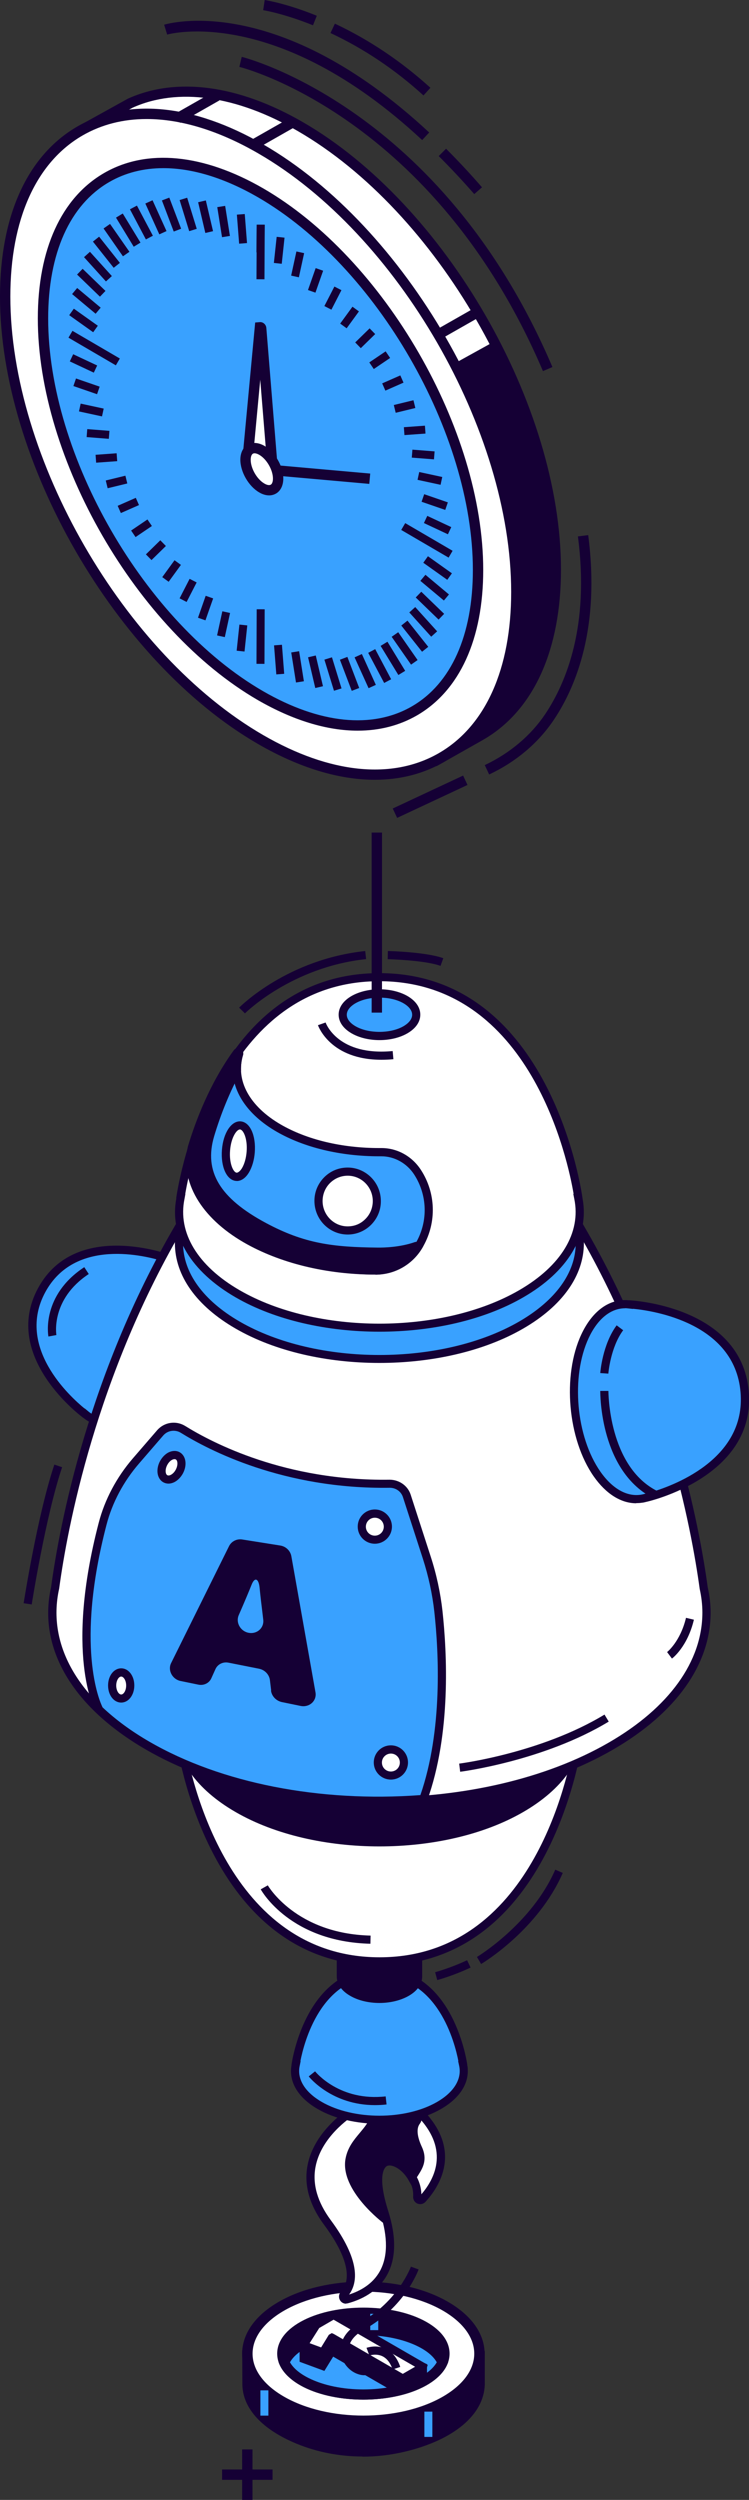 <?xml version="1.0" encoding="UTF-8"?> <svg xmlns="http://www.w3.org/2000/svg" id="_Слой_2" data-name="Слой 2" viewBox="0 0 91.9 306.42"><rect x="0" y="0" width="91.9" height="306.42" fill="#333333" stroke="none"/> <defs> <style> .cls-1 { fill: #fff; } .cls-2 { fill: #150035; } .cls-3 { fill: #39a1ff; } </style> </defs> <g id="Layer_1" data-name="Layer 1"> <g> <g> <g> <g> <path class="cls-2" d="M56.52,286.72c-1.45-1.81-3.03-1.45-7.04-2.34-3.44-.77-7.04-.73-10.46,.15-3.39,.87-5.46,1.44-6.87,3.03l-1.81,.94v3.76s.02,.09,.02,.09c.08,2.53,2.15,4.91,6.26,6.6,4.09,1.69,8.66,1.95,12.96,.91,6.08-1.46,9.13-4.52,9.23-7.6v-.15s.01-3.61,.01-3.61l-2.31-1.77Z"></path> <path class="cls-2" d="M44.47,301.1c-2.8,0-5.56-.53-8.08-1.57-4.2-1.73-6.57-4.28-6.65-7.17l-.02-4.25,2.05-1.06c1.57-1.71,3.9-2.31,7.1-3.14,3.47-.9,7.19-.95,10.76-.15,1.11,.25,2.03,.4,2.83,.53,2.08,.34,3.34,.54,4.52,1.98l2.5,1.92v4.13c-.13,3.66-3.76,6.73-9.73,8.17-1.74,.42-3.51,.63-5.27,.63Zm-13.49-12.22v3.37c.09,2.44,2.17,4.58,5.88,6.11,3.86,1.59,8.33,1.9,12.57,.88,5.3-1.28,8.65-3.96,8.74-7.01v-.18s.01-3.25,.01-3.25l-2.17-1.69c-.89-1.11-1.79-1.26-3.78-1.58-.78-.13-1.75-.28-2.9-.54-3.37-.75-6.88-.7-10.16,.14-3.44,.89-5.29,1.42-6.55,2.84l-.18,.14-1.47,.76Z"></path> </g> <g> <path class="cls-1" d="M54.66,282.68c5.56,3.21,5.56,8.42,0,11.63-5.56,3.21-14.58,3.21-20.14,0-5.56-3.21-5.56-8.42,0-11.63,5.56-3.21,14.58-3.21,20.14,0Z"></path> <path class="cls-2" d="M44.59,297.34c-3.76,0-7.52-.83-10.39-2.48-2.89-1.67-4.49-3.93-4.49-6.36,0-2.43,1.59-4.69,4.49-6.36,5.73-3.31,15.05-3.31,20.77,0h0c2.89,1.67,4.49,3.93,4.49,6.36s-1.59,4.69-4.49,6.36c-2.86,1.65-6.63,2.48-10.39,2.48Zm0-16.44c-3.53,0-7.06,.78-9.75,2.33-2.49,1.44-3.85,3.31-3.85,5.27s1.37,3.83,3.85,5.26c5.38,3.1,14.13,3.1,19.5,0,2.49-1.44,3.85-3.31,3.85-5.27s-1.37-3.83-3.85-5.27c-2.69-1.55-6.22-2.33-9.75-2.33Z"></path> </g> <g> <path class="cls-2" d="M51.62,284.95c-3.88-1.96-10.18-1.96-14.06,0s-3.88,5.13,0,7.09c3.88,1.96,10.18,1.96,14.06,0s3.88-5.13,0-7.09Z"></path> <path class="cls-2" d="M44.59,294.13c-2.65,0-5.3-.51-7.32-1.53-2.1-1.06-3.26-2.52-3.26-4.11,0-1.59,1.16-3.05,3.26-4.11,4.03-2.04,10.6-2.04,14.63,0h0c2.1,1.06,3.26,2.52,3.26,4.11,0,1.59-1.16,3.05-3.26,4.11-2.02,1.02-4.67,1.53-7.32,1.53Zm0-10.02c-2.44,0-4.89,.47-6.75,1.41-1.63,.82-2.56,1.91-2.56,2.98s.93,2.16,2.56,2.98c3.72,1.88,9.77,1.88,13.49,0,1.63-.82,2.56-1.91,2.56-2.98s-.93-2.16-2.56-2.98h0c-1.86-.94-4.3-1.41-6.75-1.41Z"></path> </g> <g> <path class="cls-3" d="M51.62,287.07c-3.88-1.96-10.18-1.96-14.06,0-1.4,.71-2.29,1.57-2.68,2.48,.39,.91,1.28,1.78,2.68,2.48,3.88,1.96,10.18,1.96,14.06,0,1.4-.71,2.29-1.57,2.68-2.48-.39-.91-1.28-1.78-2.68-2.48Z"></path> <path class="cls-2" d="M44.59,294.13c-2.65,0-5.3-.51-7.32-1.53-1.48-.75-2.51-1.72-2.98-2.8l-.11-.25,.11-.25c.46-1.08,1.49-2.05,2.98-2.8,4.03-2.04,10.6-2.04,14.63,0,1.48,.75,2.51,1.72,2.98,2.8l.11,.25-.11,.25c-.46,1.08-1.49,2.05-2.98,2.8-2.02,1.02-4.67,1.53-7.32,1.53Zm-9.01-4.58c.4,.71,1.17,1.37,2.26,1.92,3.72,1.88,9.77,1.88,13.49,0,1.09-.55,1.86-1.21,2.26-1.92-.4-.71-1.17-1.37-2.26-1.92h0c-3.72-1.88-9.77-1.88-13.49,0-1.09,.55-1.86,1.21-2.26,1.92Z"></path> </g> </g> <rect class="cls-3" x="52.07" y="295.6" width=".98" height="3.1"></rect> <rect class="cls-3" x="31.95" y="292.99" width=".98" height="3.1"></rect> <rect class="cls-3" x="45.43" y="283.61" width=".98" height="2"></rect> <g> <g> <path class="cls-2" d="M37.26,287.45v1.7l2.35,.87,1.1-1.78,.03-.02,8.27,4.78c.71-.18,1.39-.4,2.02-.67l.89-.52v-1.7l-10.98-4.64-3.68,1.99Z"></path> <path class="cls-2" d="M48.93,293.51l-8.05-4.65-1.08,1.75-3.04-1.12v-2.33l4.14-2.24,11.49,4.86v2.3l-1.14,.66c-.69,.3-1.39,.54-2.14,.72l-.19,.05Zm-8.24-5.84l.28,.12,8.1,4.68c.63-.17,1.21-.37,1.75-.6l.6-.35v-1.09l-10.47-4.42-3.22,1.74v1.07l1.66,.61,.95-1.55,.35-.21Z"></path> </g> <g> <path class="cls-1" d="M40.74,286.51l-.03,.02-1.1,1.79-2.35-.87,1.57-2.47,2.11-1.22,10.98,6.34s0,0,0,0l-2.48,1.43-8.7-5.02Z"></path> <path class="cls-2" d="M49.43,292.1l-8.55-4.93-1.08,1.75-3.29-1.22,1.96-3.08,2.46-1.42,11.55,6.67-.17,.56-2.89,1.67Zm-8.73-6.13l.27,.12,8.45,4.88,1.51-.87-10-5.77-1.76,1.02-1.18,1.86,1.41,.52,.95-1.55,.35-.2Z"></path> </g> </g> </g> <g> <rect class="cls-2" x="29.71" y="300.23" width="1.27" height="6.19"></rect> <rect class="cls-2" x="27.25" y="302.69" width="6.19" height="1.27"></rect> </g> </g> <g> <g> <g> <path class="cls-1" d="M43.45,258.53c-.02,.09-.08,.17-.16,.22-1.09,.69-8.83,5.99-3.12,13.67,3.82,5.14,3.1,7.66,2.03,8.83-.25,.27,0,.71,.36,.61,2.64-.71,7.01-3.05,4.6-10.69-3.09-9.78,4.32-6.22,4.04-1.88-.02,.35,.4,.54,.64,.29,1.62-1.76,4.45-6.04-.63-10.9-6.06-5.8-7.54-1.04-7.75-.14Z"></path> <path class="cls-2" d="M42.46,282.37c-.3,0-.58-.15-.74-.42-.2-.34-.16-.76,.11-1.05,1.44-1.56,.71-4.47-2.06-8.19-1.8-2.43-2.49-4.87-2.04-7.27,.74-3.98,4.4-6.54,5.25-7.1,.16-.63,.75-2.42,2.4-2.9,1.62-.48,3.7,.48,6.17,2.85,5.45,5.22,2.27,9.85,.65,11.6-.25,.27-.63,.35-.98,.21-.35-.15-.55-.49-.53-.87,.1-1.57-.98-3.08-2.08-3.63-.3-.15-.86-.35-1.24-.03-.27,.23-1.05,1.3,.26,5.43,1.01,3.2,.97,5.83-.13,7.83-1.17,2.13-3.26,3.07-4.81,3.49-.08,.02-.15,.03-.23,.03Zm3.77-26.04c-.2,0-.39,.03-.57,.08-1.18,.35-1.62,1.8-1.72,2.23h0c-.05,.22-.18,.4-.37,.52-.69,.44-4.18,2.81-4.86,6.46-.39,2.11,.24,4.29,1.86,6.49,3.66,4.93,3.34,7.67,2.26,9.14,1.3-.42,2.89-1.24,3.79-2.89,.96-1.75,.98-4.13,.05-7.05-1.33-4.2-.71-5.85,.05-6.49,.6-.51,1.45-.55,2.34-.1,1.3,.65,2.61,2.33,2.64,4.24,1.71-1.98,3.58-5.7-.84-9.94-1.85-1.78-3.44-2.69-4.63-2.69Z"></path> </g> <g> <path class="cls-2" d="M51.3,263.35c-.83-1.79-.61-2.78-.22-3.32,.32-.44,.23-1.04-.21-1.35-1.63-1.14-4.15-2.86-4.75-2.86,1.12,5.12-2.62,5.61-3.23,8.83-.66,3.45,4.3,7.35,4.44,7.42-.08-.3-.15-.6-.25-.92-2.49-7.88,1.84-7.09,3.47-4.22,.43-.95,1.58-1.83,.76-3.59Z"></path> <path class="cls-2" d="M48.09,273.04l-.99-.51c-.06-.03-5.44-4.07-4.7-7.96,.26-1.36,1.01-2.26,1.74-3.13,1.1-1.32,2.14-2.57,1.5-5.5l-.13-.6h.61s0,0,0,0c.51,0,1.51,.49,5.04,2.95,.32,.22,.53,.56,.6,.94,.06,.39-.03,.79-.27,1.11-.41,.56-.32,1.54,.27,2.81h0c.74,1.6,.07,2.64-.41,3.41-.13,.2-.26,.4-.35,.6l-.41,.89-.48-.85c-.75-1.31-2.01-1.99-2.64-1.71-.68,.29-1.06,1.92,.09,5.54,.08,.26,.15,.52,.21,.76l.33,1.26Zm-1.33-16.43c.35,2.8-.82,4.21-1.86,5.47-.67,.81-1.31,1.58-1.52,2.68-.4,2.08,1.61,4.5,3.01,5.86-1.26-4.45-.14-5.71,.68-6.06,1.02-.45,2.45,.19,3.44,1.44,.46-.72,.85-1.34,.34-2.44-.76-1.65-.82-2.93-.17-3.82,.08-.11,.11-.23,.09-.36-.01-.08-.06-.2-.18-.28-2.05-1.43-3.19-2.15-3.83-2.49Z"></path> </g> <g> <path class="cls-3" d="M20.84,154.34h0s-11.29-4.39-15.73,3.79,5.4,15.25,5.4,15.25h0c1.45,1.22,3.64,1.23,6.06-.26,4.2-2.57,7.49-8.65,7.36-13.57-.08-2.85-1.29-4.67-3.1-5.22Z"></path> <path class="cls-2" d="M13.04,174.78c-1.03,0-1.97-.32-2.76-.95l-.06-.04c-.1-.07-10.14-7.43-5.55-15.9,4.6-8.47,16.23-4.07,16.35-4.03l.08,.03c.14,.05,.27,.1,.41,.16l.06,.02h0c1.76,.82,2.8,2.77,2.87,5.46,.14,5.07-3.27,11.36-7.6,14.01-1.33,.81-2.63,1.22-3.8,1.22Zm-2.66-2.16l.46,.38c1.34,1.13,3.34,1.02,5.48-.29,4.05-2.49,7.25-8.38,7.12-13.13-.07-2.52-1.07-4.25-2.74-4.75l-.61-.18,.02-.03c-2.28-.72-10.92-2.92-14.55,3.76-3.65,6.73,3.01,12.79,4.82,14.27v-.02Z"></path> </g> <g> <path class="cls-3" d="M56.83,253.13h0s-1.45-11.4-10.28-11.4c-8.83,0-10.28,11.4-10.28,11.4h0c-.37,1.76,.61,3.6,2.95,4.95,4.05,2.34,10.61,2.34,14.65,0,2.34-1.35,3.32-3.19,2.95-4.95Z"></path> <path class="cls-2" d="M46.56,260.32c-2.74,0-5.49-.6-7.58-1.81-2.42-1.39-3.58-3.35-3.21-5.38v-.07c.02-.12,1.62-11.84,10.78-11.84h0c9.16,0,10.76,11.72,10.78,11.84v.09c.04,.13,.05,.26,.06,.39v.08s0,0,0,0c.11,1.85-1.05,3.6-3.27,4.88-2.09,1.21-4.83,1.81-7.58,1.81Zm-9.69-7.69h.02l-.12,.6c-.34,1.62,.65,3.22,2.71,4.41,3.9,2.25,10.25,2.25,14.15,0,2.06-1.19,3.05-2.8,2.71-4.41l-.13-.6h.03c-.43-2.24-2.51-10.4-9.69-10.4h0c-7.19,0-9.25,8.16-9.69,10.4Z"></path> </g> <g> <path class="cls-2" d="M41.82,224.72v17.51c-.02,.71,.44,1.43,1.39,1.98,1.85,1.07,4.85,1.07,6.71,0,.93-.53,1.39-1.24,1.39-1.94h0v-17.6l-9.48,.05Z"></path> <path class="cls-2" d="M46.56,245.51c-1.3,0-2.59-.29-3.6-.88-1.08-.62-1.66-1.48-1.64-2.42v-18l10.48-.05v18.1c0,.92-.58,1.76-1.64,2.37-1.01,.58-2.31,.88-3.6,.88Zm-4.24-20.3v17.02c-.01,.57,.39,1.11,1.14,1.54,1.71,.99,4.49,.99,6.21,0,.73-.42,1.14-.96,1.14-1.5v-17.1l-8.48,.04Z"></path> </g> <g> <g> <path class="cls-1" d="M22.16,213.38h-.01s3.5,27.05,24.46,27.03c20.96-.03,24.36-27.11,24.36-27.11h-.02c.86-4.18-1.47-8.53-7.03-11.73-9.61-5.53-25.18-5.5-34.78,.06-5.55,3.22-7.86,7.58-6.98,11.75Z"></path> <path class="cls-2" d="M46.57,240.91c-21.13,0-24.89-27.19-24.92-27.46l-.03-.22c-.82-4.5,1.82-8.88,7.27-12.04,9.72-5.63,25.54-5.66,35.28-.06,5.49,3.16,8.14,7.56,7.3,12.09v.14c-.05,.28-3.71,27.52-24.87,27.55h-.03Zm-23.85-27.06c.63,3.74,5.21,26.06,23.85,26.06h.03c18.62-.02,23.14-22.26,23.78-26.11h-.03l.11-.6c.85-4.14-1.62-8.22-6.79-11.2-9.46-5.44-24.84-5.41-34.28,.06-5.16,2.99-7.62,7.08-6.75,11.22l.12,.56h-.04Z"></path> </g> <g> <path class="cls-2" d="M63.94,201.6c9.6,5.54,9.6,14.53,0,20.08-9.6,5.54-25.17,5.54-34.78,0s-9.6-14.53,0-20.08c9.6-5.54,25.17-5.54,34.78,0Z"></path> <path class="cls-2" d="M46.55,226.32c-6.39,0-12.78-1.4-17.64-4.21-4.81-2.77-7.45-6.49-7.45-10.47s2.65-7.7,7.45-10.47c9.73-5.62,25.55-5.62,35.28,0h0c4.81,2.77,7.45,6.49,7.45,10.47s-2.65,7.7-7.45,10.47c-4.86,2.81-11.25,4.21-17.64,4.21Zm0-28.38c-6.21,0-12.41,1.36-17.14,4.09-4.48,2.59-6.95,6-6.95,9.61s2.47,7.02,6.95,9.61c9.45,5.46,24.83,5.46,34.28,0,4.48-2.59,6.95-6,6.95-9.61s-2.47-7.02-6.95-9.61c-4.73-2.73-10.93-4.09-17.14-4.09Z"></path> </g> </g> <g> <g> <path class="cls-1" d="M86.69,197.65c0-1-.12-2-.34-3-.98-7.21-4.49-26.35-15.68-45.08l-24.11,2.03-24.11-2.03c-11.19,18.73-14.7,37.87-15.68,45.08-1.55,6.88,2.25,14.09,11.41,19.38,15.67,9.05,41.08,9.05,56.76,0,7.84-4.52,11.75-10.45,11.75-16.38h0Z"></path> <path class="cls-2" d="M46.55,221.3c-10.37,0-20.74-2.28-28.63-6.84-9.07-5.24-13.32-12.5-11.65-19.92,.99-7.32,4.53-26.47,15.74-45.22l.16-.27,24.42,2.06,24.34-2.06,.16,.27c11.21,18.75,14.75,37.9,15.75,45.27,.23,1.01,.35,2.06,.35,3.06,0,6.38-4.26,12.35-12,16.82-7.89,4.56-18.26,6.84-28.63,6.84Zm-23.84-71.2c-10.98,18.51-14.47,37.35-15.45,44.62-1.57,7.01,2.5,13.88,11.16,18.88,15.51,8.95,40.75,8.95,56.26,0,7.42-4.28,11.5-9.95,11.5-15.95,0-.93-.11-1.9-.33-2.89-1-7.31-4.48-26.15-15.46-44.66l-23.8,2-23.88-2Z"></path> </g> <g> <path class="cls-3" d="M63.94,142.34c9.6,5.54,9.6,14.53,0,20.08-9.6,5.54-25.17,5.54-34.78,0-9.6-5.54-9.6-14.53,0-20.08,9.6-5.54,25.17-5.54,34.78,0Z"></path> <path class="cls-2" d="M46.55,167.06c-6.39,0-12.78-1.4-17.64-4.21-4.81-2.77-7.45-6.49-7.45-10.47s2.65-7.7,7.45-10.47c9.73-5.61,25.55-5.61,35.28,0h0c4.81,2.77,7.45,6.49,7.45,10.47s-2.65,7.7-7.45,10.47c-4.86,2.81-11.25,4.21-17.64,4.21Zm0-28.38c-6.21,0-12.41,1.36-17.14,4.09-4.48,2.59-6.95,6-6.95,9.61s2.47,7.02,6.95,9.61c9.45,5.46,24.83,5.46,34.28,0,4.48-2.59,6.95-6,6.95-9.61s-2.47-7.02-6.95-9.61c-4.73-2.73-10.93-4.09-17.14-4.09Z"></path> </g> </g> <g> <path class="cls-1" d="M70.95,146.84h.01s-3.45-27.06-24.41-27.07-24.41,27.07-24.41,27.07h.02c-.87,4.18,1.45,8.54,7,11.74,9.6,5.54,25.17,5.54,34.78,0,5.55-3.21,7.87-7.56,7.01-11.74Z"></path> <path class="cls-2" d="M46.55,163.23c-6.39,0-12.78-1.4-17.64-4.21-5.49-3.17-8.13-7.57-7.28-12.09v-.14c.05-.28,3.76-27.51,24.91-27.51h.01c21.16,.01,24.87,27.23,24.91,27.51l.03,.2c.81,4.51-1.83,8.88-7.29,12.03-4.86,2.81-11.25,4.21-17.64,4.21Zm-23.83-16.89h.03l-.11,.6c-.86,4.14,1.6,8.23,6.77,11.21,9.45,5.46,24.83,5.46,34.28,0,5.16-2.98,7.63-7.06,6.77-11.21l-.12-.6h.04c-.65-3.85-5.21-26.06-23.83-26.07h-.01c-18.6,0-23.16,22.22-23.81,26.07Z"></path> </g> <g> <path class="cls-3" d="M49.75,122.54c1.76,1.02,1.76,2.67,0,3.68-1.76,1.02-4.62,1.02-6.38,0-1.76-1.02-1.76-2.67,0-3.68,1.76-1.02,4.62-1.02,6.38,0Z"></path> <path class="cls-2" d="M46.56,127.49c-1.24,0-2.48-.28-3.44-.84-1.01-.59-1.57-1.39-1.57-2.28s.56-1.69,1.57-2.28c1.93-1.11,4.95-1.11,6.88,0h0c1.01,.59,1.57,1.39,1.57,2.28s-.56,1.69-1.57,2.28c-.96,.56-2.2,.84-3.44,.84Zm0-5.21c-1.07,0-2.14,.23-2.94,.69-.69,.4-1.07,.9-1.07,1.41s.38,1.01,1.07,1.41c1.59,.92,4.29,.92,5.88,0,.69-.4,1.07-.9,1.07-1.41s-.38-1.01-1.07-1.41h0c-.8-.46-1.87-.69-2.94-.69Z"></path> </g> <g> <path class="cls-3" d="M79.25,183.58h0s12.99-2.82,12.1-13c-.89-10.18-14.19-10.7-14.19-10.7h0c-2.07-.24-4.08,1.08-5.4,3.91-2.28,4.9-1.62,12.46,1.49,16.89,1.79,2.56,4.01,3.5,6,2.9Z"></path> <path class="cls-2" d="M78.06,184.26c-1.87,0-3.71-1.15-5.21-3.29-3.19-4.55-3.88-12.35-1.53-17.39,1.35-2.9,3.46-4.43,5.8-4.2h.08c.14,0,13.75,.66,14.67,11.15,.92,10.5-12.36,13.51-12.49,13.54l-.09,.02c-.16,.04-.31,.08-.47,.1h-.04s0,0,0,0c-.23,.04-.46,.05-.7,.05Zm-1.37-23.9c-1.76,0-3.37,1.3-4.46,3.64-2.21,4.75-1.56,12.1,1.44,16.39,1.6,2.28,3.58,3.27,5.45,2.71l.64-.19v.03c2.5-.71,11.84-3.94,11.1-12.32-.74-8.5-10.77-9.97-13.19-10.2v.02l-.56-.06c-.14-.02-.29-.03-.43-.03Z"></path> </g> <g> <path class="cls-3" d="M34.22,138.28c-4.22-2.43-5.85-5.89-4.87-9.1,.05-.16-.16-.27-.26-.13-2.78,3.83-4.51,8.17-5.54,11.6-.9,3.95,1.37,8.18,6.63,11.21,4.39,2.53,10.11,3.82,15.86,3.87,2.26,.02,4.34-1.2,5.44-3.17l.05-.1c1.54-2.77,1.42-6.14-.28-8.78h0c-.98-1.52-2.66-2.48-4.47-2.47-4.54,.03-9.09-.94-12.56-2.94Z"></path> <path class="cls-2" d="M46.1,156.23s-.04,0-.06,0c-6.08-.06-11.81-1.46-16.11-3.94-5.28-3.05-7.85-7.45-6.87-11.76,.95-3.15,2.68-7.73,5.62-11.78,.18-.26,.52-.34,.81-.2,.29,.14,.43,.47,.33,.77-.95,3.11,.79,6.29,4.64,8.52h0c3.22,1.86,7.49,2.88,12.07,2.88,.09,0,.19,0,.28,0,1.95,0,3.76,1.01,4.85,2.7,1.81,2.8,1.93,6.36,.3,9.29l-.05,.1c-1.18,2.12-3.4,3.43-5.81,3.43Zm-17.53-25.55c-2.31,3.58-3.73,7.4-4.54,10.11-.87,3.83,1.52,7.82,6.4,10.64,4.16,2.4,9.7,3.75,15.62,3.81,2.12,.01,3.98-1.1,4.99-2.91l.05-.1c1.45-2.6,1.34-5.77-.27-8.26-.9-1.39-2.43-2.24-4.02-2.24-.1,0-.19,0-.28,0-4.74,0-9.2-1.07-12.57-3.01h0c-3.63-2.09-5.55-5.01-5.39-8.03Z"></path> </g> <g> <path class="cls-2" d="M46.36,153.42c-5.75-.05-9.21-.54-13.93-3.06-5.36-2.86-8.09-6.25-6.63-11.21,.72-2.38,1.78-5.19,3.28-7.97-.02-.67,.07-1.34,.27-2,.05-.16-.16-.27-.26-.13-2.78,3.83-4.51,8.17-5.54,11.6-.9,3.95,1.37,8.18,6.63,11.21,4.39,2.53,10.11,3.87,15.86,3.87,2.27,0,3.96-1.63,5.12-2.84,.08-.08,0-.2-.11-.17-1.9,.66-3.96,.7-4.69,.7Z"></path> <path class="cls-2" d="M46.04,156.23c-5.99,0-11.71-1.4-16.11-3.94-5.28-3.05-7.85-7.45-6.87-11.76,.95-3.15,2.68-7.73,5.62-11.78,.18-.26,.52-.34,.81-.2,.29,.14,.43,.47,.33,.77-.18,.59-.26,1.21-.25,1.84v.13s-.06,.12-.06,.12c-1.29,2.38-2.41,5.1-3.24,7.88-1.27,4.31,.7,7.59,6.39,10.63,4.66,2.49,8.13,2.95,13.7,3h0c.76,.01,2.73-.04,4.53-.67,.27-.09,.56,0,.71,.25,.15,.23,.12,.54-.07,.74-1.49,1.56-3.19,3-5.49,3Zm-17.46-25.57c-2.31,3.59-3.74,7.41-4.56,10.12-.87,3.83,1.52,7.82,6.4,10.64,4.25,2.46,9.8,3.81,15.61,3.81,1.42,0,2.61-.7,3.67-1.63-1.44,.29-2.76,.32-3.36,.32-5.73-.05-9.31-.53-14.16-3.12-6.1-3.26-8.29-7-6.87-11.8,.84-2.8,1.96-5.54,3.26-7.95,0-.13,0-.26,0-.38Z"></path> </g> <g> <path class="cls-1" d="M30.77,141.22c-.14,1.74-.93,3.1-1.77,3.03-.84-.07-1.41-1.53-1.27-3.27,.14-1.74,.93-3.1,1.77-3.03s1.41,1.53,1.27,3.27Z"></path> <path class="cls-2" d="M29.06,144.75s-.07,0-.1,0c-1.15-.09-1.89-1.73-1.73-3.81,.16-2.08,1.16-3.58,2.3-3.49,1.15,.09,1.89,1.73,1.73,3.81-.07,.92-.32,1.77-.69,2.41-.41,.71-.95,1.09-1.52,1.09Zm.38-6.31c-.41,0-1.09,1-1.21,2.57-.13,1.59,.4,2.7,.81,2.73,.18,0,.45-.21,.67-.59,.29-.5,.49-1.22,.55-1.98,.13-1.59-.4-2.7-.81-2.73,0,0-.01,0-.02,0Z"></path> </g> <g> <path class="cls-1" d="M46.23,147.24c-.01,1.99-1.63,3.6-3.6,3.58-1.98-.01-3.57-1.64-3.55-3.63,.01-1.99,1.63-3.6,3.6-3.58,1.98,.01,3.57,1.64,3.55,3.63Z"></path> <path class="cls-2" d="M42.66,151.32h-.03c-2.25-.02-4.06-1.87-4.05-4.14,0-1.1,.44-2.12,1.21-2.89,.78-.77,1.77-1.18,2.89-1.18,2.25,.02,4.07,1.87,4.05,4.14,0,1.1-.44,2.12-1.21,2.89-.77,.76-1.79,1.18-2.86,1.18Zm0-7.21c-.81,0-1.58,.32-2.16,.89-.59,.58-.91,1.36-.92,2.19-.01,1.71,1.36,3.12,3.06,3.13,.87,0,1.6-.31,2.18-.89,.59-.58,.91-1.36,.92-2.19h.5s-.5,0-.5,0c.01-1.71-1.36-3.12-3.06-3.13h-.02Z"></path> </g> <g> <path class="cls-3" d="M52.37,190.91l-2.45-7.56c-.3-.91-1.16-1.51-2.12-1.49-12.8,.2-21.87-4.51-25.33-6.65-.92-.57-2.1-.39-2.81,.42l-2.99,3.46c-1.92,2.22-3.34,4.84-4.08,7.68-4.16,15.96-.49,22.67-.43,22.78,1.64,1.56,3.61,3.03,5.94,4.37,9.23,5.33,21.83,7.52,33.84,6.57,2.89-8.03,2.42-17.74,1.84-23.01-.24-2.24-.73-4.44-1.42-6.58Z"></path> <path class="cls-2" d="M46.39,221.22c-10.67,0-20.83-2.41-28.53-6.85-2.31-1.33-4.34-2.83-6.04-4.44l-.09-.12c-.16-.28-3.8-7.12,.38-23.15,.74-2.85,2.19-5.58,4.18-7.89l2.99-3.46c.87-1,2.32-1.22,3.45-.52,3.29,2.04,12.28,6.77,25.06,6.58,1.17,0,2.24,.72,2.6,1.84l2.45,7.56c.72,2.21,1.2,4.46,1.45,6.68,.56,5.17,1.07,15.07-1.87,23.23l-.11,.3-.32,.03c-1.87,.15-3.74,.22-5.6,.22Zm-33.82-11.96c1.63,1.54,3.57,2.96,5.79,4.24,8.78,5.07,20.87,7.44,33.22,6.53,2.75-7.92,2.26-17.46,1.71-22.48-.24-2.15-.71-4.33-1.4-6.48l-2.45-7.56c-.22-.69-.87-1.15-1.61-1.15,0,0-.02,0-.03,0-13.04,.19-22.23-4.64-25.6-6.73-.71-.44-1.62-.31-2.17,.32l-2.99,3.46c-1.89,2.19-3.27,4.78-3.97,7.48-3.87,14.84-.85,21.64-.5,22.35Z"></path> </g> <g> <ellipse class="cls-1" cx="14.87" cy="206.59" rx="1.11" ry="1.6"></ellipse> <path class="cls-2" d="M14.87,208.69c-.91,0-1.61-.92-1.61-2.1s.71-2.1,1.61-2.1,1.61,.92,1.61,2.1-.71,2.1-1.61,2.1Zm0-3.19c-.29,0-.61,.47-.61,1.1s.32,1.1,.61,1.1,.61-.47,.61-1.1-.32-1.1-.61-1.1Z"></path> </g> <g> <path class="cls-1" d="M22.01,180.36c-.41,.78-1.18,1.18-1.72,.9-.53-.28-.63-1.15-.22-1.92,.41-.78,1.18-1.18,1.72-.9,.53,.28,.63,1.15,.22,1.92Z"></path> <path class="cls-2" d="M20.67,181.85c-.22,0-.42-.05-.61-.15-.4-.21-.67-.64-.73-1.16-.05-.46,.05-.97,.3-1.44,.25-.46,.61-.84,1.02-1.06,.47-.24,.97-.26,1.37-.05,.79,.42,.98,1.56,.43,2.6h0c-.25,.46-.61,.84-1.02,1.06-.25,.13-.51,.2-.76,.2Zm.75-3c-.12,0-.24,.05-.3,.08-.23,.12-.45,.35-.6,.64-.15,.28-.22,.6-.19,.86,.01,.09,.05,.31,.2,.39,.15,.08,.36,0,.44-.05,.23-.12,.45-.35,.6-.64,.29-.55,.24-1.12-.01-1.25-.04-.02-.09-.03-.14-.03Z"></path> </g> <g> <path class="cls-1" d="M49.55,216.04c0,.88-.71,1.6-1.6,1.6s-1.6-.71-1.6-1.6,.71-1.6,1.6-1.6,1.6,.71,1.6,1.6Z"></path> <path class="cls-2" d="M47.96,218.13c-1.16,0-2.1-.94-2.1-2.1s.94-2.1,2.1-2.1,2.1,.94,2.1,2.1-.94,2.1-2.1,2.1Zm0-3.19c-.6,0-1.1,.49-1.1,1.1s.49,1.1,1.1,1.1,1.1-.49,1.1-1.1-.49-1.1-1.1-1.1Z"></path> </g> <g> <path class="cls-1" d="M47.58,187.13c0,.88-.71,1.6-1.6,1.6s-1.6-.71-1.6-1.6,.71-1.6,1.6-1.6,1.6,.71,1.6,1.6Z"></path> <path class="cls-2" d="M45.99,189.22c-1.16,0-2.1-.94-2.1-2.1s.94-2.1,2.1-2.1,2.1,.94,2.1,2.1-.94,2.1-2.1,2.1Zm0-3.19c-.6,0-1.1,.49-1.1,1.1s.49,1.1,1.1,1.1,1.1-.49,1.1-1.1-.49-1.1-1.1-1.1Z"></path> </g> </g> <path class="cls-2" d="M80.26,183.69c-6.63-3.27-6.61-12.8-6.61-13.2h1c0,.1-.01,9.31,6.05,12.3l-.44,.9Z"></path> <path class="cls-2" d="M74.65,168.37l-1-.07c.01-.14,.28-3.52,2.01-5.85l.8,.6c-1.56,2.1-1.82,5.3-1.82,5.33Z"></path> <path class="cls-2" d="M5.94,163.81c-.04-.2-.85-5.04,4.4-8.49l.55,.84c-4.7,3.1-3.98,7.44-3.97,7.48l-.98,.18Z"></path> <path class="cls-2" d="M46.81,129.9c-6.23,0-7.73-4.05-7.8-4.24l.94-.33c.06,.17,1.56,4.13,8.23,3.5l.09,1c-.52,.05-1.01,.07-1.47,.07Z"></path> <path class="cls-2" d="M56.46,217.16l-.12-.99c.1-.01,10.05-1.29,17.83-6.01l.52,.86c-7.97,4.83-18.12,6.14-18.23,6.15Z"></path> <path class="cls-2" d="M82.45,203.3l-.6-.8s1.62-1.27,2.32-4.2l.97,.23c-.78,3.3-2.61,4.71-2.69,4.76Z"></path> <path class="cls-2" d="M45.45,238.25c-9.77-.23-13.32-6.41-13.46-6.67l.87-.49c.03,.06,3.45,5.94,12.61,6.16l-.02,1Z"></path> <path class="cls-2" d="M46,258.03c-5.25,0-8-3.36-8.12-3.52l.78-.62c.12,.15,3.05,3.7,8.66,3.07l.11,.99c-.5,.06-.98,.08-1.44,.08Z"></path> <path class="cls-2" d="M30.05,124.21l-.71-.7c.24-.24,5.98-5.93,15.47-6.94l.11,.99c-9.13,.97-14.81,6.59-14.86,6.65Z"></path> <path class="cls-2" d="M59.03,240.73l-.51-.86c.07-.04,6.71-4.06,9.61-10.7l.92,.4c-3.03,6.94-9.73,10.99-10.01,11.16Z"></path> <path class="cls-2" d="M44.73,291.14c-.25,0-.52-.04-.78-.13-1.15-.37-2.03-1.48-2.15-2.7-.08-.83,.13-2.4,2.43-3.67,4.62-2.55,6.17-6.77,6.19-6.81l.94,.34c-.07,.19-1.7,4.62-6.65,7.35-1.34,.74-2.02,1.7-1.92,2.7,.08,.82,.69,1.59,1.46,1.84,.39,.13,.96,.16,1.45-.4l.75,.66c-.47,.53-1.08,.81-1.73,.81Z"></path> <path class="cls-2" d="M48.18,290.45c-.28-.82-.7-1.37-1.26-1.64-.77-.37-1.59-.09-1.6-.09l-.35-.94s1.21-.44,2.37,.12c.81,.39,1.41,1.14,1.77,2.22l-.95,.32Z"></path> <path class="cls-2" d="M3.89,196.66l-.99-.15c.02-.11,1.7-10.84,3.77-16.99l.95,.32c-2.04,6.07-3.71,16.72-3.73,16.82Z"></path> <path class="cls-2" d="M54.05,118.39c-1.95-.71-6.44-.82-6.48-.82l.02-1c.19,0,4.7,.12,6.8,.88l-.34,.94Z"></path> <path class="cls-2" d="M53.65,242.71l-.26-.97s1.88-.51,3.92-1.47l.43,.9c-2.13,1-4,1.51-4.08,1.53Z"></path> <path class="cls-2" d="M33.27,207.2l-.15-1.25c-.08-.69-.63-1.27-1.34-1.41l-3.73-.74c-.69-.14-1.35,.19-1.62,.8l-.5,1.11c-.27,.6-.92,.92-1.6,.78l-2.19-.45c-1-.21-1.58-1.31-1.15-2.18l7.11-14.34c.3-.6,.96-.93,1.63-.82l4.66,.74c.69,.11,1.24,.64,1.36,1.32l2.96,16.68c.18,1.04-.75,1.88-1.83,1.66l-2.29-.47c-.71-.15-1.26-.73-1.34-1.42Zm-2.76-7.06c1.02,.19,1.91-.6,1.79-1.61l-.14-1.19c-.09-.71-.2-1.63-.31-2.75-.12-1.13-.6-1.31-.98-.35-.29,.73-.81,1.98-1.58,3.74-.39,.9,.21,1.97,1.22,2.16h0Z"></path> </g> <g> <g> <g> <path class="cls-1" d="M68.19,69.81c0-19.99-14.04-44.31-31.35-54.31-8-4.62-15.3-5.37-20.84-2.87l-.51,.28-5.69,3.16-3.19,5.54c-2.95,3.82-1.13,5.04-1.13,12,0,19.99,14.04,44.31,31.35,54.31,6.13,3.54,4.48,3.33,9.31,2.61l7.36,2.68,5.35-3.02,.49-.29c5.48-3.36,8.85-10.29,8.85-20.09Z"></path> <path class="cls-2" d="M53.56,93.9l-7.48-2.73c-.38,.06-.73,.11-1.03,.16-2.87,.45-3.03,.42-5.92-1.33-.68-.41-1.52-.92-2.61-1.55C19.06,78.38,4.85,53.77,4.85,33.61c0-2.26-.2-3.91-.35-5.24-.32-2.73-.52-4.38,1.61-7.14l3.23-5.62,6.36-3.52c5.98-2.7,13.58-1.67,21.46,2.88,17.46,10.08,31.67,34.69,31.67,54.85,0,9.69-3.25,17.01-9.16,20.63l-.49,.29-5.61,3.17Zm-7.35-4.03l7.23,2.64,5.57-3.16c5.51-3.37,8.54-10.32,8.54-19.54,0-19.76-13.92-43.88-31.04-53.76-7.51-4.34-14.71-5.35-20.26-2.84l-6,3.32-3.1,5.39c-1.86,2.42-1.72,3.63-1.41,6.29,.16,1.36,.36,3.06,.36,5.39,0,19.76,13.92,43.88,31.04,53.76,1.1,.63,1.95,1.15,2.63,1.56q2.57,1.56,5.06,1.16c.35-.06,.75-.12,1.2-.19l.16-.02Z"></path> </g> <path class="cls-2" d="M21.31,73.92c4.61,5.73,9.95,10.58,15.65,13.88,6.13,3.54,4.48,3.33,9.31,2.61l7.36,2.68,5.35-3.02,.49-.29c5.48-3.36,8.85-10.29,8.85-20.09,0-8.99-2.85-18.86-7.55-27.9l-26.56,14.67-12.9,17.46Z"></path> <g> <ellipse class="cls-1" cx="31.99" cy="54.45" rx="25.6" ry="44.34" transform="translate(-22.94 23.29) rotate(-30)"></ellipse> <path class="cls-2" d="M45.99,95.58c-4.41,0-9.28-1.47-14.32-4.38C14.21,81.12,0,56.51,0,36.35,0,26.44,3.37,19.04,9.5,15.5c6.13-3.54,14.22-2.76,22.8,2.2,17.46,10.08,31.67,34.69,31.67,54.85,0,9.91-3.37,17.31-9.5,20.85-2.53,1.46-5.39,2.18-8.48,2.18ZM17.99,14.59c-2.88,0-5.52,.67-7.85,2.01C4.42,19.9,1.27,26.92,1.27,36.35c0,19.76,13.92,43.87,31.04,53.76,8.17,4.72,15.82,5.5,21.54,2.2,5.72-3.3,8.87-10.32,8.87-19.75,0-19.76-13.92-43.88-31.04-53.76-4.84-2.8-9.5-4.21-13.68-4.21Z"></path> </g> <g> <ellipse class="cls-3" cx="31.97" cy="54.45" rx="21.79" ry="37.75" transform="translate(-22.94 23.28) rotate(-30)"></ellipse> <path class="cls-2" d="M43.89,89.56c-3.77,0-7.93-1.26-12.24-3.74-14.89-8.6-27.01-29.58-27.01-46.78,0-8.47,2.89-14.8,8.13-17.83,5.24-3.03,12.17-2.36,19.51,1.87,14.89,8.6,27.01,29.58,27.01,46.78,0,8.47-2.89,14.8-8.13,17.83-2.17,1.25-4.62,1.87-7.27,1.87ZM20.05,20.61c-2.43,0-4.67,.56-6.64,1.7-4.84,2.79-7.5,8.73-7.5,16.73,0,16.79,11.83,37.28,26.37,45.68,6.93,4,13.4,4.66,18.24,1.87,4.84-2.79,7.5-8.73,7.5-16.73,0-16.79-11.83-37.28-26.37-45.68-4.11-2.37-8.06-3.57-11.6-3.57Z"></path> </g> <g> <path class="cls-1" d="M31.89,40.17l-1.46,15.58,3.03,1.75-1.4-17.24c0-.12-.16-.21-.17-.1Z"></path> <path class="cls-2" d="M34.19,58.66l-4.43-2.56,1.55-16.57,.62-.05c.39,0,.72,.32,.75,.73l1.5,18.45Zm-3.09-3.25l1.63,.94-.8-9.81-.83,8.87Z"></path> </g> <rect class="cls-2" x="38.12" y="51.44" width="1.27" height="13.3" transform="translate(-22.55 91.55) rotate(-84.92)"></rect> <g> <rect class="cls-2" x="30.27" y="28.74" width="3.4" height=".98" transform="translate(2.46 60.95) rotate(-89.5)"></rect> <rect class="cls-2" x="32.65" y="30.2" width="3.22" height=".97" transform="translate(.1 61.48) rotate(-83.89)"></rect> <rect class="cls-2" x="35" y="31.92" width="3.03" height=".97" transform="translate(-2.92 61.18) rotate(-77.7)"></rect> <rect class="cls-2" x="37.29" y="33.87" width="2.85" height=".97" transform="translate(-6.52 59.52) rotate(-70.66)"></rect> <rect class="cls-2" x="39.51" y="36.05" width="2.69" height=".97" transform="translate(-10.33 56.16) rotate(-62.78)"></rect> <rect class="cls-2" x="41.61" y="38.43" width="2.56" height=".98" transform="translate(-13.82 50.68) rotate(-53.94)"></rect> <rect class="cls-2" x="43.58" y="40.97" width="2.47" height=".98" transform="translate(-16.22 43.12) rotate(-44.33)"></rect> <rect class="cls-2" x="45.38" y="43.66" width="2.42" height=".98" transform="translate(-16.74 33.7) rotate(-34.09)"></rect> <rect class="cls-2" x="46.99" y="46.46" width="2.43" height=".97" transform="translate(-14.82 23.37) rotate(-23.73)"></rect> <rect class="cls-2" x="48.4" y="49.34" width="2.48" height=".98" transform="translate(-10.37 13.14) rotate(-13.67)"></rect> <rect class="cls-2" x="49.59" y="52.27" width="2.59" height=".97" transform="translate(-3.68 3.81) rotate(-4.14)"></rect> <rect class="cls-2" x="51.44" y="54.35" width=".98" height="2.73" transform="translate(-7.66 103.15) rotate(-85.54)"></rect> <rect class="cls-2" x="52.26" y="57.21" width=".98" height="2.89" transform="translate(-15.71 97.84) rotate(-77.83)"></rect> <rect class="cls-2" x="52.85" y="60.01" width=".98" height="3.07" transform="translate(-22.23 91.91) rotate(-70.98)"></rect> <rect class="cls-2" x="53.21" y="62.73" width=".97" height="3.25" transform="translate(-27.36 85.7) rotate(-64.91)"></rect> <rect class="cls-2" x="51.9" y="62.87" width=".97" height="6.73" transform="translate(-31.23 78.09) rotate(-59.73)"></rect> <rect class="cls-2" x="53.21" y="67.82" width=".98" height="3.61" transform="translate(-34.17 73.02) rotate(-54.57)"></rect> <rect class="cls-2" x="52.85" y="70.15" width=".97" height="3.76" transform="translate(-36.14 66.76) rotate(-50.11)"></rect> <rect class="cls-2" x="52.26" y="72.29" width=".98" height="3.9" transform="translate(-37.29 60.58) rotate(-45.98)"></rect> <rect class="cls-2" x="51.44" y="74.22" width=".98" height="4.01" transform="translate(-37.71 54.5) rotate(-42.11)"></rect> <rect class="cls-2" x="50.4" y="75.93" width=".97" height="4.1" transform="translate(-37.44 48.52) rotate(-38.43)"></rect> <rect class="cls-2" x="49.15" y="77.4" width=".98" height="4.16" transform="translate(-36.52 42.65) rotate(-34.87)"></rect> <rect class="cls-2" x="47.72" y="78.61" width=".98" height="4.18" transform="translate(-34.98 36.92) rotate(-31.39)"></rect> <rect class="cls-2" x="46.1" y="79.54" width=".97" height="4.18" transform="translate(-32.79 31.31) rotate(-27.91)"></rect> <rect class="cls-2" x="44.32" y="80.19" width=".98" height="4.15" transform="translate(-30 25.88) rotate(-24.42)"></rect> <rect class="cls-2" x="42.4" y="80.56" width=".98" height="4.08" transform="translate(-26.58 20.66) rotate(-20.84)"></rect> <rect class="cls-2" x="40.37" y="80.62" width=".97" height="3.99" transform="translate(-22.51 15.69) rotate(-17.12)"></rect> <rect class="cls-2" x="38.23" y="80.4" width=".97" height="3.87" transform="translate(-17.78 11.02) rotate(-13.2)"></rect> <rect class="cls-2" x="36.02" y="79.87" width=".98" height="3.73" transform="translate(-12.35 6.73) rotate(-9.01)"></rect> <rect class="cls-2" x="33.77" y="79.06" width=".97" height="3.57" transform="translate(-6.19 2.91) rotate(-4.46)"></rect> <rect class="cls-2" x="28.62" y="77.54" width="6.69" height=".98" transform="translate(-46.18 109.69) rotate(-89.78)"></rect> <rect class="cls-2" x="28.08" y="77.73" width="3.22" height=".97" transform="translate(-51.22 99.49) rotate(-83.95)"></rect> <rect class="cls-2" x="25.91" y="76.01" width="3.03" height=".97" transform="translate(-53.15 87.01) rotate(-77.7)"></rect> <rect class="cls-2" x="23.8" y="74.05" width="2.85" height=".97" transform="translate(-53.46 73.65) rotate(-70.66)"></rect> <rect class="cls-2" x="21.74" y="71.87" width="2.69" height=".97" transform="translate(-51.82 59.8) rotate(-62.78)"></rect> <rect class="cls-2" x="19.77" y="69.5" width="2.56" height=".97" transform="translate(-47.93 45.86) rotate(-53.98)"></rect> <rect class="cls-2" x="17.9" y="66.95" width="2.47" height=".98" transform="translate(-41.71 32.61) rotate(-44.37)"></rect> <rect class="cls-2" x="16.15" y="64.27" width="2.42" height=".97" transform="translate(-33.34 20.89) rotate(-34.13)"></rect> <rect class="cls-2" x="14.53" y="61.47" width="2.43" height=".97" transform="translate(-23.61 11.58) rotate(-23.74)"></rect> <rect class="cls-2" x="13.06" y="58.59" width="2.48" height=".98" transform="translate(-13.56 5.05) rotate(-13.67)"></rect> <rect class="cls-2" x="11.76" y="55.65" width="2.59" height=".97" transform="translate(-4.02 1.09) rotate(-4.14)"></rect> <rect class="cls-2" x="11.53" y="51.83" width=".98" height="2.73" transform="translate(-41.94 61.04) rotate(-85.54)"></rect> <rect class="cls-2" x="10.71" y="48.81" width=".98" height="2.89" transform="translate(-40.28 50.61) rotate(-77.83)"></rect> <rect class="cls-2" x="10.12" y="45.83" width=".98" height="3.07" transform="translate(-37.62 41.95) rotate(-70.98)"></rect> <rect class="cls-2" x="9.76" y="42.92" width=".97" height="3.25" transform="translate(-34.44 34.93) rotate(-64.9)"></rect> <rect class="cls-2" x="11.07" y="39.3" width=".97" height="6.73" transform="translate(-31.12 31.14) rotate(-59.73)"></rect> <rect class="cls-2" x="9.76" y="37.47" width=".98" height="3.61" transform="translate(-27.7 24.87) rotate(-54.58)"></rect> <rect class="cls-2" x="10.12" y="34.99" width=".97" height="3.76" transform="translate(-24.49 21.37) rotate(-50.11)"></rect> <rect class="cls-2" x="10.71" y="32.71" width=".98" height="3.9" transform="translate(-21.51 18.63) rotate(-45.99)"></rect> <rect class="cls-2" x="11.53" y="30.67" width=".98" height="4.01" transform="translate(-18.81 16.5) rotate(-42.11)"></rect> <rect class="cls-2" x="12.57" y="28.87" width=".97" height="4.1" transform="translate(-16.39 14.81) rotate(-38.43)"></rect> <rect class="cls-2" x="13.81" y="27.35" width=".97" height="4.16" transform="translate(-14.26 13.46) rotate(-34.87)"></rect> <rect class="cls-2" x="15.25" y="26.11" width=".97" height="4.18" transform="translate(-12.38 12.32) rotate(-31.37)"></rect> <rect class="cls-2" x="16.87" y="25.18" width=".97" height="4.18" transform="translate(-10.75 11.3) rotate(-27.91)"></rect> <rect class="cls-2" x="18.65" y="24.56" width=".97" height="4.15" transform="translate(-9.3 10.29) rotate(-24.41)"></rect> <rect class="cls-2" x="20.56" y="24.26" width=".97" height="4.08" transform="translate(-7.98 9.21) rotate(-20.84)"></rect> <rect class="cls-2" x="22.6" y="24.29" width=".97" height="3.99" transform="translate(-6.71 7.96) rotate(-17.12)"></rect> <rect class="cls-2" x="24.74" y="24.63" width=".97" height="3.87" transform="translate(-5.4 6.46) rotate(-13.2)"></rect> <rect class="cls-2" x="26.94" y="25.29" width=".98" height="3.73" transform="translate(-3.91 4.63) rotate(-9.01)"></rect> <rect class="cls-2" x="29.2" y="26.26" width=".97" height="3.57" transform="translate(-2.09 2.4) rotate(-4.46)"></rect> <rect class="cls-2" x="28.62" y="30.39" width="6.69" height=".98" transform="translate(.94 62.7) rotate(-89.72)"></rect> </g> <g> <path class="cls-1" d="M34.13,58.66c0,1.28-.9,1.79-2,1.15-1.1-.64-2-2.19-2-3.46s.9-1.79,2-1.15,2,2.19,2,3.46Z"></path> <path class="cls-2" d="M33.02,60.72c-.39,0-.8-.12-1.21-.36-1.3-.75-2.32-2.51-2.32-4.01,0-.84,.33-1.51,.9-1.84,.57-.33,1.32-.28,2.05,.14,1.3,.75,2.32,2.51,2.32,4.01,0,.84-.33,1.51-.9,1.84-.25,.14-.53,.22-.83,.22Zm-1.79-5.16c-.08,0-.15,.02-.2,.05-.17,.1-.27,.38-.27,.75,0,1.05,.77,2.39,1.68,2.91,.32,.19,.61,.24,.78,.14,.17-.1,.27-.38,.27-.75,0-1.05-.77-2.39-1.68-2.91-.21-.12-.42-.19-.58-.19Z"></path> </g> <rect class="cls-2" x="30.72" y="15.73" width="5.56" height="1.27" transform="translate(-3.71 18.7) rotate(-29.63)"></rect> <rect class="cls-2" x="53.46" y="38.97" width="5.56" height="1.27" transform="translate(-12.22 32.98) rotate(-29.63)"></rect> <rect class="cls-2" x="21.41" y="12.49" width="5.56" height="1.27" transform="translate(-3.32 13.68) rotate(-29.63)"></rect> </g> <path class="cls-2" d="M60.02,94.93l-.54-1.15c3.09-1.46,5.66-3.63,7.43-6.27,2.61-3.91,5.43-10.86,4-21.76l1.26-.16c1.48,11.29-1.47,18.54-4.21,22.63-1.9,2.84-4.64,5.16-7.94,6.71Z"></path> <rect class="cls-2" x="48.01" y="97.03" width="9.53" height="1.27" transform="translate(-36.4 31.54) rotate(-25.06)"></rect> <rect class="cls-2" x="45.6" y="102.05" width="1.27" height="22.07"></rect> <path class="cls-2" d="M66.62,45.49C53.26,14.2,29.61,8.25,29.37,8.2l.29-1.23c.24,.06,24.5,6.12,38.12,38.02l-1.17,.5Z"></path> <path class="cls-2" d="M58.19,23.79c-1.44-1.65-2.91-3.21-4.36-4.66l.9-.9c1.47,1.47,2.96,3.06,4.41,4.73l-.95,.83Z"></path> <path class="cls-2" d="M51.79,17.16C33.85,.47,20.64,4.2,20.51,4.24l-.37-1.21c.56-.17,13.99-4.02,32.52,13.21l-.86,.93Z"></path> <path class="cls-2" d="M51.96,11.7c-3.46-3.15-7.3-5.73-11.41-7.65l.54-1.15c4.22,1.98,8.16,4.63,11.72,7.86l-.85,.94Z"></path> <path class="cls-2" d="M38.4,3.1c-3.62-1.46-6.08-1.85-6.11-1.85l.19-1.25c.1,.02,2.62,.4,6.39,1.93l-.47,1.18Z"></path> </g> </g> </svg> 